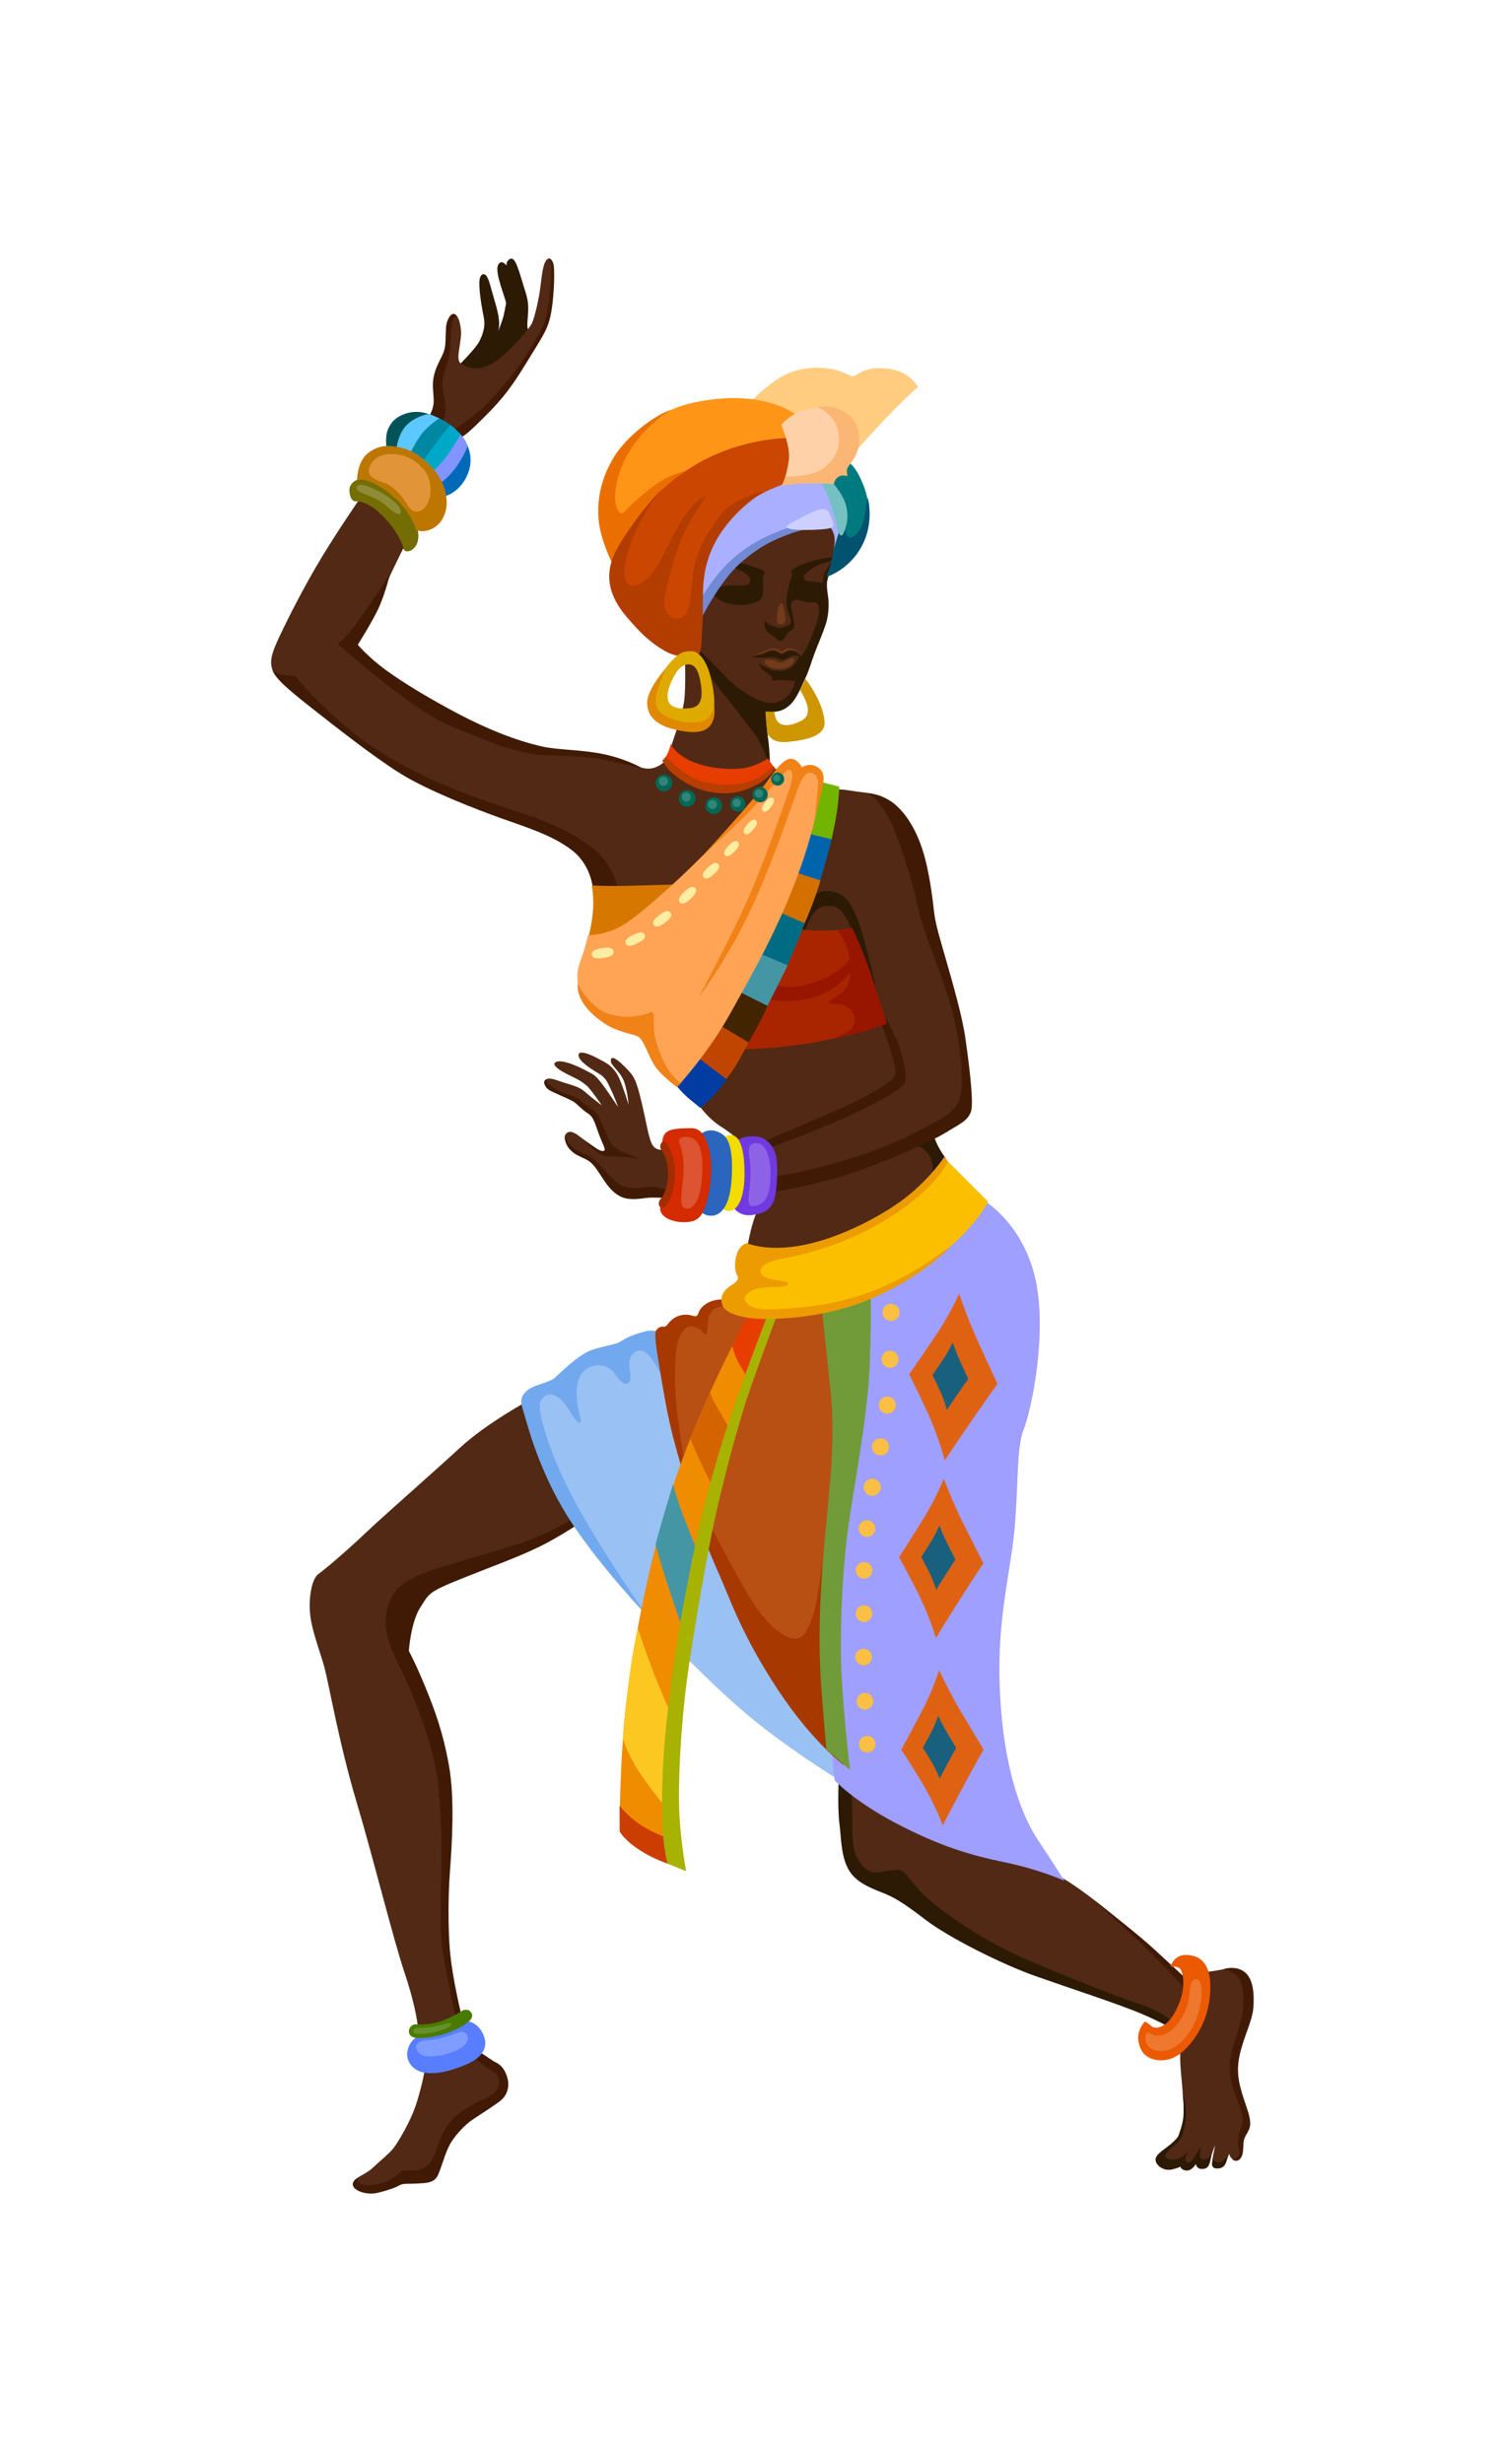<?xml version="1.0" encoding="utf-8"?>
<!-- Generator: Adobe Illustrator 16.0.0, SVG Export Plug-In . SVG Version: 6.00 Build 0)  -->
<!DOCTYPE svg PUBLIC "-//W3C//DTD SVG 1.1//EN" "http://www.w3.org/Graphics/SVG/1.1/DTD/svg11.dtd">
<svg version="1.1" xmlns="http://www.w3.org/2000/svg" xmlns:xlink="http://www.w3.org/1999/xlink" x="0px" y="0px" width="2200px"
	 height="3600px" viewBox="0 0 2200 3600" enable-background="new 0 0 2200 3600" xml:space="preserve">
<g id="body">
	<path fill="#512915" d="M1363,1653c0,0,1,13,10,26s9,13,9,13s-20,61-95,95s-129,46-160,46s-36-2-36-2s4-28,11-49s26-53,26-53
		s78-14,136-37S1363,1653,1363,1653z"/>
	<path fill="#2C1A05" d="M1341,1674c0,0,9,2,17,13s5,35,5,35s7-5,13-14s10-10,10-10s-9-12-15-24s-8-21-8-21L1341,1674z"/>
	<path fill="#2C1A05" d="M670,534.5c0,0,24.981-24.739,30.5-35.5c10-19.5,8-29.5,5.5-41.5s-6.5-38.5-5-48.5s7.5-10.5,11-4.5
		s6,18,10.5,33s8,29,7,39s-3.5,13-3.5,13s4.5-11,8-21s4.5-20,5.5-23.5s-1.5-8-7-26s-7.5-28.5-3-34s11,3,11,3s-1-7.5,6-10
		s12.5,19,18.5,38.5s8.5,24.5,6.5,47c-1.772,19.934,0.262,19.807,5,15.5c5.5-5,11-10,11-10s-31.5,40-59,60S678,545,670,534.5z"/>
	<path fill="#512915" d="M1221,815.5c0,0-4,13.5-8,20s-6.5,16.5-5,25.5s3.5,34.5-3.5,54.5s-21,51.5-24,62.5
		s-11.5,26.833-17.5,36.333s-15.333,20-30.5,21.667c-9.495,1.043-16.5-1.5-16.5-1.5s-1.5,27.5,2,43.5s6,32,6,32s-16,18.5-61,19
		s-82.667-36.667-82.667-36.667S997,1046,1000,1025s1-71.5,1-71.5s18.5-59.5,27.5-75s34-54.5,82-85.5s90.5-38.5,104.5-28
		S1225.5,801,1221,815.5z"/>
	<path fill="#2C1A05" d="M1117.667,906.333c0,0,2.999,5.333,10.666,7.667s7.668,3.333,12.334,3.333s5.435-0.749,9-2.333
		c3-1.333,4.433-2.171,5.666-3.667c1.396-1.691,1-5,0-8.334c-1.713-5.711-5.332-10.333-5.666-23.667s7-36.334,8.333-39.667s-5-2,0-7
		s17.999-9.666,31.333-13.333s18.667-4,22.667-4.667s6.666,0.333,6.333,2.333s-8.333,3.333-17.333,6.667s-23.666,12.333-25.333,17
		s-0.666,8.667,6,8.667s13.667,1,18,2.333s3-7,5-13S1215,822,1215,822s0,11-4,20.667s-1.666,19.667-0.333,30.333
		s0.666,26-3.667,39.333S1196.666,939,1191.333,953s-8.667,26.667-14,37.667s-12.667,30.667-23,39.667s-16.667,8.667-22,9.667
		s-12.666,0.333-12.666,0.333s0.334,18.667,3,38s2.666,34,2.666,34l-2.333,0.333c0,0-5.859-16.375-13-29.333
		c-9-16.333-10-14.333-26.333-36.333s-23.666-29-37.333-47.667S1018,955,1018,955l3.333-6c0,0,21.667,20.667,38,38.333
		s50.333,41.667,70.333,39.667s29.332-17.333,32.666-30.667s1-17.667,1-17.667s3.666-3,5-8s3-11.333,3-11.333s6.667-8.333,13.667-26
		s11.666-29,12.333-37.667s-0.332-17-8.666-15.667s-15.666-1.667-21-3.333s-13.333,2-11,11.667s5.334,24,4,28s-5.667,5-8.667,8.333
		s-6.667,11.333-10.667,12s-8.667-7-13-8.667S1116.334,921.333,1117.667,906.333z"/>
	<path fill="#2C1A05" d="M1079.333,822c0,0,13,2.333,24.333,7s13.332,4,13.666,7.333s-1.667,4-2,6s0.334,8.666,0.334,17.333
		s-2,16.667-7.667,19s-13,5.667-30.333,5s-25.667-7-30.667-11s-5-4-5-4l6.333-9.667c0,0,10.333-3.333,20-3.667
		s18.838,0.752,23.333-0.667c6.333-2,8.333-10.333-3-17.667c-8.644-5.593-16.333-7.667-16.333-7.667L1079.333,822z"/>
	<path fill="#2C1A05" d="M1099.333,959c0,0,12.333-1.667,18.667-4.667s12.666-4.667,17.333-2.333s6.667,4.667,8.667,3.667
		s8.667-7,16.667-4s10.666,7.667,10.666,7.667s-10-3-14.333-1s-11.666,7-15.333,5.667s-9.668-4.667-17.334-3.667
		S1102,961.667,1099.333,959z"/>
	<path fill="#2C1A05" d="M1108.667,968.334c0,0,4.666,12.667,18.666,18.667c12.502,5.358,21.666,3,28,0.333
		s12.209-10.387,13.667-13.667c2.667-6,2.333-14.333,2.333-14.333l-2.666-1c0,0-3.334,10.333-11.667,16.333
		c-6.827,4.916-12.667,6.667-24.667,5C1120.759,978.059,1108.667,968.334,1108.667,968.334z"/>
	<path fill="#2C1A05" d="M1129,994.667c0,0,6.334-1.667,17.667-1s17.666,2,17.666,2l1.334-16.667c0,0-6.333,6.667-17,7.667
		s-18-1-18-1l-7.334-2.667C1123.333,983,1129.333,989.667,1129,994.667z"/>
	<path fill="#512915" d="M971.668,1112.333c0,0-8,9.333-22,10.667s-34-12.001-67.333-17.334c-30.023-4.803-38-4.667-73.333-8.667
		s-66.667-15.999-124.667-42.666S573.668,991.667,551.668,975s-33.333-32.667-33.333-32.667s26-38.667,38-69.333
		s36-77.333,36-77.333s-1.999-22-22.666-40.667s-44-26-44-26s-40,58-65.333,102s-45.333,84.667-55.333,106.667
		s-10,31.333-6.667,41.333s38.667,37.333,62,58s100.667,78.667,158.667,109.333s147.333,57.333,183.333,73.333
		s52.667,33.333,58.667,50.666s6,31.333,6,31.333s17.333,4,59.333,2s68-3.333,68-3.333s43.333-44.667,82-88s60.667-88,60.667-88
		l-8.666-2.667c0,0-18.001,25.333-73.334,22.667S971.668,1112.333,971.668,1112.333z"/>
	<path fill="#512915" d="M627.5,608c0,0,7.5-11.5,8-20s-3-27.5,1.5-42s14-28,15-42s0-32,6.5-40s11.5-2.5,14,9.5S674,492,672,505
		s-3.5,22,1.5,26s20.18,12.551,41,2.5c14.5-7,22-14.5,36.5-29s23-26,26-31s9-28,12-47.5s4-45,12.5-48s8,22.5,5.5,49.5
		s-3,42.5-21.5,71S761,545,733,578s-59,61-59,61l-23-19L627.5,608z"/>
	<path fill="#512915" d="M972.333,1750.333c0,0-16.667-2.667-28.667-1.333S921,1753.667,907,1746.333s-20-16.667-28-28
		s-12.667-20-21.333-24s-22.549-10.734-28-20c-6.667-11.333-4-18,0.667-20c7.455-3.195,17.333,6.667,28,14.667s21.333,16,24.667,14
		s1.333-8-4-21.333s-10.667-30-10.667-30s-13.333-8.666-22-17.333s-12.667-7.333-27.333-14s-26.082-15.398-21.333-21.333
		c5.333-6.667,14.667-0.667,30.667,4s21.333,7.333,28,13.333S879.667,1615,879.667,1615S863,1590.333,857,1585.667
		s-8-6.667-23.333-14s-27.333-15.333-22-19.333c5.963-4.473,22.667,0.666,40,9.333s18,9.333,25.333,18s26.667,38,26.667,38
		s-6.12-16.906-12-28.667c-3.333-6.667-5.333-14-16.667-20.667c-13.898-8.175-29.333-18.667-29.333-26.667
		c0-6.146,9.859-4.804,26.667,4c14,7.333,20.178,9.874,28.667,22c4.667,6.667,11.333,25.334,18,46.667c0,0-1.333-14-4-24.667
		s-4.667-16-12.667-25.333s-10-11.333-9.333-16s6-4,20,10s16.667,18,24.667,51.333s10.667,55.333,16.667,64s16.667,6,16.667,6
		s11.334,7.334,8.667,32.667S972.333,1750.333,972.333,1750.333z"/>
	<path fill="#512915" d="M1126.333,1742.334c0,0,67.334-11.333,134.667-36.667s116.666-49.333,133.333-61.333
		s22.667-19.333,22.667-34.667s-1.334-77.333-16.667-134s-29.334-106-34-123.333s-11.895-87.379-27.333-122.667
		c-14-31.999-21.917-40.583-32.667-51.332c-9.333-9.333-23.333-17.333-35.333-19.333s-12.001-1.334-28.667-4.001
		s-25.333-1.333-25.333-1.333s-3.333,44-15.333,93.333s-38.667,110-38.667,110s-51.334,128-77.333,170
		c-26,42-62.667,89.333-62.667,89.333s11.333,17.333,31.333,30s39.333,31.333,39.333,31.333S1138.999,1719,1126.333,1742.334z"/>
	<path fill="#2C1A05" d="M1185.667,1339.669c4.071-6.959,10.667-17.333,28-16s23.332,16.667,32.666,36.667
		s35.334,89.333,35.334,89.333s-16.001-73.333-25.334-98.667s-18-44-37.333-48s-26.666,2-37.333,16.667S1163,1363.002,1163,1363.002
		l12,2.667C1175,1365.669,1178.735,1351.517,1185.667,1339.669z"/>
	<path fill="#401A05" d="M1268.333,1159.002c0,0,22,9.333,40.667,58s28.001,86.666,34.667,115.999s29.999,82,44.666,131.333
		s20,104.667,16.667,132s-25.333,37.333-73.333,61.333s-96.667,38.666-142.667,50s-61.333,11.333-61.333,11.333l-1.334,23.333
		c0,0,66.666-10.667,118-28s117.334-46.667,136.667-58.667s34.667-18,38.667-32.667s-4-75.333-8.667-107.333
		s-19.333-82.667-27.333-110.667s-16-53.333-18-70.667s-6.668-60.667-17.334-93.333s-25.182-52.162-38-63.999
		C1301.94,1169.252,1285.667,1159.669,1268.333,1159.002z"/>
	<path fill="#401A05" d="M1124.334,1677c0,0,43.334-14.667,94-36.667s101.332-48,104.666-59.333s-3.333-38.666-11.333-59.333
		s-20-38.667-20-38.667l-4.667,8c0,0,14,38.667,18.667,56.667s6.667,24-7.333,34s-40,25.333-92.667,48s-89.333,38-89.333,38
		S1121.001,1671.667,1124.334,1677z"/>
	<path fill="#401A05" d="M570,839c0,0-15,23-39,58s-37,44-37,44s107,96,165,120s97,40,134,42s70,2,95,8s50,11,50,11s-22-13-55-20
		s-66.01-5.954-89-11c-41-9-84-27-124-48s-80-45-106-64s-41-37-41-37s23-36,32-57S570,839,570,839z"/>
	<path fill="#401A05" d="M398.335,979c0,0,3.665,5,15.665,7s17,1,17,1s52,66,127,113s154,71,216,92s98,47,113,69s16,40,16,40
		l-35.998,0.666c0,0-1.002-35.666-30.002-58.666s-70-35-106-48s-106-40-146-65s-93-67-130-96S401.671,990,398.335,979z"/>
	<path fill="#401A05" d="M668.5,463c0,0-5.5-3-8,11s-1,39.5-5.5,53s-10.5,28-7.5,43.5s4.5,28.5,3,35s-4,11.5-4,11.5l-19-9
		c0,0,6.5-10.5,6.5-22s-3-23.5,0.5-38s11.5-26,14.5-35s2-20.5,3-34.5S662.5,451.5,668.5,463z"/>
	<path fill="#401A05" d="M661.5,629.5c0,0,32-21,48.5-38s36-39,49.5-58s28.5-46.5,32-52.5s7.5-17.5,11-43s3.5-43,3-50s-4-10-4-10
		s4-1.5,7,6s1.5,45.5-2,68s-8.5,32-24,57s-28,46.5-43,65.5s-30,33.5-45,48S674,639,674,639L661.5,629.5z"/>
	<path fill="#401A05" d="M978.326,1740.225c0,0-14.63-6.753-27.01-6.19s-30.949,5.064-43.329-2.251s-25.322-23.071-33.2-32.075
		s-15.194-11.254-26.448-16.318s-16.881-11.817-19.132-16.319s-3.376-9.003-3.376-9.003s-1.688,11.254,6.752,20.82
		s16.405,10.632,25.084,15.445s14.292,12.8,21.333,24s19.265,30.855,39.116,33.146c14.63,1.688,23.072-1.688,35.451-1.688
		s18.767,0.543,18.767,0.543S977.201,1745.289,978.326,1740.225z"/>
	<path fill="#401A05" d="M850.59,1663.695c0,0,19.133,18.569,27.573,23.071s15.193,2.251,32.637,3.376s27.573,4.501,27.573,4.501
		s-14.631-6.753-24.76-10.129s-21.383-12.38-25.322-23.071s-12.943-30.386-14.631-33.2s-12.942-10.129-19.695-15.756
		s-10.692-9.566-23.634-13.505s-20.82-9.566-25.885-12.942s-6.752-8.441-3.376-9.566s3.376-1.125,3.376-1.125
		s-11.816,0.563-8.44,9.003s10.128,10.129,20.257,14.631s16.881,7.878,21.383,10.129s12.38,11.817,21.383,17.444
		c6.832,4.27,9.003,9.003,15.193,27.01s11.817,25.322,9.003,27.573s-9.566-1.688-15.756-6.19S850.59,1663.695,850.59,1663.695z"/>
	<path fill="#512915" d="M693.667,2993c0,0,9.334,7.333,22.667,15.333s28,32,20,48s-38.667,30.666-54,44s-27.333,33.333-34,50
		s-8.667,34-26,36s-30-1.334-38,4s-28.667,12-42,12s-25.333-4-26-12s17.333-12.667,27.333-22s24-20.666,30.667-28.666
		s26.666-40.668,35.333-69.334S621,3023.667,621,3023.667s28.667,2,49.333-10.667S693.667,2993,693.667,2993z"/>
	<path fill="#401A05" d="M701.667,3013c4.324,3.403,8.667,8.001,18,12.667s18,24-2.667,36S664.333,3083,648.333,3115
		c-12.401,24.802-12.667,44.667-29.333,52.667s-25.333-0.668-34.667,6.666s-14.667,12.667-32,16.667s-24,0.667-26.667-1.333
		c-5.06-3.795-2-8-2-8s-10.666,5.332-7.333,12.666S537,3207.667,553,3203.667s24.667-7.334,30.667-10.667s13.333-2.001,26-2.667
		s24.667-0.666,30-11.333s10-29.999,16.667-43.333s22-30.668,35.333-39.334s28.667-18.667,38.667-26s16.667-21.332,10-38.666
		s-16-17.334-24-23.334s-15.333-10-15.333-10l-6,7.334C695,3005.667,697.889,3010.026,701.667,3013z"/>
	<path fill="#512915" d="M1759.947,2881.642c0,0,17.238-1.988,29.837-4.641s29.838,0.663,37.131,16.576s7.293,45.749-6.631,78.238
		s-13.923,52.381-6.63,80.229s17.238,46.413,10.608,60.337s-7.956,12.597-7.956,21.217s0,15.913-5.305,19.892
		s-8.619,1.989-11.271-0.663s-2.652-5.968-2.652-5.968s-2.652,1.99-3.979,8.62s-4.641,10.608-9.945,11.935
		s-11.935-0.001-11.271-6.631s1.325-11.271,2.651-17.238s1.326-8.62,1.326-8.62s-5.967,15.914-7.293,22.544
		s-3.93,10.202-9.234,10.865s-8.333-1-9.331-2.909c-2.172-4.154-1.989-3.979-1.989-3.979s-3.761,8.146-12.346,9.222
		c-8.003,1.003-10.197-5.243-10.197-5.243s-3.979,3.315-15.913,3.979s-23.87-9.946-18.565-17.902s10.609-9.946,17.902-15.913
		s14.587-11.936,15.913-19.229s7.294-11.271,5.305-41.771s-3.979-45.75-4.642-58.348s0-24.532,0-24.532s22.544-11.935,29.837-43.761
		S1759.947,2881.642,1759.947,2881.642z"/>
	<path fill="#401A05" d="M1787.5,2877.5c0,0,22.5,3,27,20s5.5,35.5-3.5,65.5s-19,52.5-10,82.5s20,47,13.5,62.5s-5,23.5-3.5,30.5
		s0.5,11-3.5,14s-7,2-7,2s6.002,5.489,11.5,0.5s5-13.5,5.5-19s-0.5-9,4.5-17.5s6.5-12,5-22.5s-8.691-26.412-13.346-43.956
		s-5.938-33.859,0.346-57.044s16.5-44,18-60s1-37-8-49S1798.5,2873.5,1787.5,2877.5z"/>
	<path fill="#512915" d="M852.603,2221.569c0,0-62.997,37.499-128.994,64.497s-94.495,26.999-110.994,56.997
		s-22.499,62.997-15,76.496s49.498,106.494,55.498,173.991s-1.5,157.493,1.5,221.989s19.499,127.493,19.499,127.493
		s-4.5,10.499-26.999,16.499s-35.998,4.5-35.998,4.5s-1.5-26.999-19.499-80.996s-44.998-164.991-70.497-250.487
		s-40.498-172.491-46.498-194.99s-17.999-52.497-20.999-76.496s1.5-53.998,12-61.497s40.498-32.999,68.997-59.997
		s98.995-88.494,137.993-124.493s100.495-68.997,100.495-68.997s10.5,65.998,32.999,107.995S852.603,2221.569,852.603,2221.569z"/>
	<path fill="#401A05" d="M777.607,2248.568c-24.449,9.771-50.998,16.499-100.495,31.498s-91.495,25.498-104.995,53.997
		s-10.5,55.497,9,94.495s53.998,118.494,59.997,184.491s4.5,118.494,3,173.991s7.499,88.495,11.999,112.494s10.5,49.498,10.5,49.498
		l7.5-6c0,0-7.5-29.998-13.5-67.496s-6-98.995-3-139.493s7.5-107.994-1.5-157.492s-20.999-80.995-34.498-113.994
		s-23.999-52.498-23.999-52.498s3-41.997,16.5-62.996s10.499-22.499,62.997-43.498s91.495-34.497,124.494-52.497
		s50.998-31.499,50.998-31.499l-6-7.499C846.604,2214.07,816.23,2233.132,777.607,2248.568z"/>
	<path fill="#512915" d="M1226.081,2595.051c0,0,1.5,50.998,4.5,82.496s3,46.498,19.499,62.997s32.999,14.999,62.997,32.998
		s77.995,64.498,184.49,104.995s155.197,54.877,178.1,64.464c28.667,12,40,22.666,40,22.666s18.889-28.632,20.389-48.132
		s-1.722-25.868-1.722-25.868s-140.771-131.624-196.269-155.623s-152.991-49.498-199.489-68.997
		S1226.081,2595.051,1226.081,2595.051z"/>
	<path fill="#2C1A05" d="M1245,2609c0,0,1,38,1,68s9,47,22,55s25,1,40,0s15,7,37,31s87,70,151,98s142,58,175,69s51,31,51,31
		l-6.333,4.667c0,0-14.667-9.667-47.667-23.667s-107-38-155-55s-126-56-160-82s-46-33-64-40s-34.8-14.4-45-28c-15-20-14-50-17-73
		s-0.919-68.949-0.919-68.949L1245,2609z"/>
	<path fill="#401A05" d="M1599.984,2777.09c0,0,43.374,39.107,68.971,63.282s39.818,40.529,50.483,51.194
		s17.775,21.331,17.775,21.331s1.422-10.665,0-15.643s-2.88-5.588-2.88-5.588s-19.163-17.876-46.182-42.763
		S1623.448,2795.577,1599.984,2777.09z"/>
	<path fill="#723B1A" d="M1117.333,966.5c0.365,2.569,1.833,4.834,7,7.667s16.162,4.652,26.667,0.833
		c9.167-3.333,10.334-10.833,9.667-12.333s-3.001-2.167-9.834,1.667s-10,4.833-16.333,1.833S1116.744,962.361,1117.333,966.5z"/>
	<path fill="#723B1A" d="M1146.167,891.167c0.847,4.224,3,13.667,1.5,17.167s-4,4-7,4s-5.334-2-5.167-6.333s0.742-23.489,6.5-24.167
		C1144.833,881.5,1145.435,887.513,1146.167,891.167z"/>
	<path fill="#723B1A" d="M1102.167,957.5c0,0,10-1.5,16.333-4.667s11.333-4.167,15.833-2.667s7.001,4.5,8.334,4.5s4-2.667,8.5-4.167
		s10.334-1.167,15,1.833s5.333,4,5.333,4s-4.167-6.5-12.167-8.5S1147.167,949,1145,950.667s-2.833,1.5-5-0.167s-8.5-5-15-2.333
		s-11.666,5-15.333,6.333S1102.167,957.5,1102.167,957.5z"/>
	<path fill="#2C1A05" d="M1773,3153.25c0,0,0.5,5.5,7.25,6.25s10.75-4.5,12.5-7.25s4.328-5.392,4.328-5.392
		s-2.078,3.392-3.828,9.392s-4,11.25-12,12s-9.734-2.686-9.367-7.468S1773,3153.25,1773,3153.25z"/>
	<path fill="#2C1A05" d="M1771,3147.5c0,0-3.5,6.5-9.75,7.5s-7.75-4.5-7.25-8s1.5-11.25,1.5-11.25s-5,8.25-10,16.75
		s-7.5,7-10.5,6.25s-2.25-6.5-0.5-10.5s3.75-7.25,3.75-7.25s-7,10.25-15.75,13s-15,0.25-18.25-1.5s1.25-8.25,6.75-13s13-11,15.5-16
		s3.25-8.5,5-15.75s3-19.75,1.75-29s-4.5-23-4.5-23s3.25,28.25,0.25,43s-4.25,14-5.75,20s-11.75,14.25-22.25,22
		s-14.75,13.25-9.75,20.75s14.5,10,22,8.25s12.22-4.326,12.22-4.326s0.836,4.669,7.78,5.826c9,1.5,14.763-9.805,14.763-9.805
		s0.737,7.305,8.487,7.555s10-3.75,11.5-7.75S1771,3147.5,1771,3147.5z"/>
</g>
<g id="costume">
	<path fill="#713AE0" d="M1072.951,1764.994c0,0,7.884,13.016,27.117,10.21c19.233-2.806,24.34-8.356,29.944-17.933
		c5.605-9.576,7.848-51.707,4.515-67.581c-3.333-15.875-15.266-28.795-31.255-29.387c-25.395-0.94-27.586,10.494-27.586,10.494
		s7.165,27.725,4.254,53.869C1077.029,1750.812,1072.951,1764.994,1072.951,1764.994z"/>
	<path fill="#8E62E6" d="M1095,1678.333c0.497-3.712,2.013-8.852,12.667-8c8.333,0.667,18.001,13.333,18.667,41.333
		s-5.033,47.492-21.334,50c-8.667,1.333-12.667,1.334-10-19.333s2.667-38,1.333-45.333S1094.379,1682.971,1095,1678.333z"/>
	<path fill="#F3DC00" d="M1056.333,1664.333c0,0,5.333-8,15.333-5.333s16.667,20.667,16.667,55.333s-8.667,50-18,54
		s-14.667-4-14.667-4s8.666-26.667,7.333-56.667S1056.333,1664.333,1056.333,1664.333z"/>
	<path fill="#2B65BE" d="M1055.667,1657c9.866,6.464,16,23.333,14,62.667s-13.333,50.667-21.333,54.667s-19.333,1.333-22.667-3.333
		s3.333-12,7.333-40.667s-9.333-72.667-9.333-72.667S1036.333,1644.333,1055.667,1657z"/>
	<path fill="#AAAFFF" d="M1187,694c0,0-74,4-124,62s-43,108-44,120s2,19,2,19s30-56,67-84s69-35,90-42s31-3,31-3s7,4,10,15
		s-1,25-1,25s13-16,11-40s-27-71-27-71S1197,690,1187,694z"/>
	<path fill="#006AB9" d="M566,653c0,0-2.572-24.503,12-37.5c18.5-16.5,37-13,47.5-10.5s30.5,10.5,46.5,28.5s21.5,41.5,9,65
		s-32.5,27-32.5,27s-11.5-35-30-49S578,654.5,566,653z"/>
	<path fill="#005458" d="M580.75,656.75c0,0,1.25-16.5,12.25-31s34.5-20.25,34.5-20.25s-14.75-7.25-33.5-1.5
		s-24.75,17.25-27.75,25.75s-1.5,23.25-1.5,23.25S577,655,580.75,656.75z"/>
	<path fill="#5CC8FF" d="M598.75,664.75c0,0,8-16.5,17.75-29s26.75-24,26.75-24s-6.5-2.75-11.25-5s-6.5-1.75-6.5-1.75
		s-17.75,3-30.75,15.75s-15.5,35.75-15.5,35.75S592.5,660.5,598.75,664.75z"/>
	<path fill="#0088A2" d="M658,621c0,0-13.5,18-22,30.25s-17.5,25.25-17.5,25.25s-6-4.5-11-7.25s-8.75-4.5-8.75-4.5
		s7.25-17,17.25-30.25s26.25-23.25,26.25-23.25S652,615.75,658,621z"/>
	<path fill="#00A8C8" d="M633,692.5c0,0,11.25-10,22.75-25.75s17.75-32.25,17.75-32.25s-4.5-4.5-8.75-8.5s-6.75-5-6.75-5
		s-15.5,19.25-25.5,32.75s-15,22.25-15,22.25s4.25,3.5,8.25,8.25S633,692.5,633,692.5z"/>
	<path fill="#8194FF" d="M641,707.5c0,0,14-7.75,27-26.75S683.5,651,683.5,651s-2.5-6.5-5.5-10.5s-4.5-6-4.5-6s-9.25,15.75-18,28.5
		s-24.25,27.75-24.25,27.75S639.25,701.75,641,707.5z"/>
	<path fill="#D42B00" d="M968.333,1668.333c0,0-0.667-9.334,6.667-14.667s26.667-5.333,36-5.333s20,6,26,32.667
		s1.024,65.231-8,86.667c-5.333,12.667-12.667,18.667-32,18c-17.526-0.604-37.333-10-30.667-26s18-24.666,14-53.333
		S968.333,1668.333,968.333,1668.333z"/>
	<path fill="#99C1F3" d="M766,2046c0,0,8-13,23-19s29-11,40-23s32-27,54-32s39-15,53-21s25-6,25-6s18,96,38,171s79,215,111,274
		s76,120,101,147s42,41,42,41l-10,33c0,0-91-54-158-112s-160.797-154.143-227-248C779,2139,766,2046,766,2046z"/>
	<path fill="#72A9EE" d="M946,2361c0,0-65-68-109-134s-63-134-69-155s-10-27,0-38s34-13,43-21s29.231-28.122,46-37c17-9,42-10,52-17
		s27-12,35-14s17,0,17,0s7,32,11,52s8,39,8,39s-25-58-40-62s-23,11-19,30s-7,26-21,5s-39-16-49-3s-10,37-4,59s-2,17-16-6
		s-31-29-41-11c-6.181,11.126,14,81,56,156S946,2361,946,2361z"/>
	<path fill="#9F9FFF" d="M1437.574,1753.593c0,0,55.497,31.5,74.996,110.995s-4.501,194.99-16.5,224.988s-6,101.995-16.499,173.991
		s-23.999,130.493-16.499,230.988s32.998,161.991,53.997,193.49s38.998,59.997,38.998,59.997s-35.997-16.498-86.995-26.998
		s-95.995-23.998-158.992-56.997s-89.995-62.997-89.995-62.997s-13.5-125.994-12-199.49s22.5-244.488,28.499-295.485
		s8.999-116.994,7.499-152.992s-7.499-52.497-7.499-52.497s101.994-43.498,140.992-83.996S1437.574,1753.593,1437.574,1753.593z"/>
	<path fill="#B85014" d="M1065.667,1902.334c0,0-15.333-3.333-29.333,4s-12,20.666-17.333,21.333s-13.333-7.334-28-0.667
		s-13.333,15.334-19.333,14.667S961,1945,961,1945s-1.333,10,8,68s22.667,130,55.333,216s88.667,198.001,125.333,251.335
		s82,94.003,82,94.003s-15.334-137.334-14.667-211.334s12.668-141.336,21.334-196.669s15.334-156,16-198s-4.667-68-4.667-68
		s-58.667,20.666-114,18C1080.333,1915.669,1065.667,1902.334,1065.667,1902.334z"/>
	<path fill="#A73800" d="M1039.667,2231.003c0,0,41.999,82,63.333,114s57.334,64.666,73.334,41.333s20-61.333,26-104
		s18-84.002,25.333-114.002s18.667-64,18.667-64s-4,56.001-10,88.667s-16,106-16.667,153.333s5.333,124.004,9.333,167.337
		s4.667,65.333,4.667,65.333s-44.667-31.999-96-109.333c-51.333-77.334-70.667-133.334-82.667-160.667s-22.667-53.333-22.667-53.333
		L1039.667,2231.003z"/>
	<path fill="#A73800" d="M1033.667,1947.002c1.622-7.88-2-21.333,7.333-31.333s20-6.668,29.333-5.334s20.667,2,20.667,2
		s-12-3.332-19.333-8.666s-20-6.667-31.333-2.667S1023,1912.335,1021,1918.335s-4,5.334-11.333,3.334s-18-0.667-26,5.333
		s-8.667,11.999-13.333,11.333s-7.333,1.333-10,4s-2.667,6-2,16.667s13.333,87.333,20,117.333s18,68,18,68l4.667-7.333
		c0,0-8-43.999-11.333-75.333s-5.936-86.933,4-108.667c10.667-23.333,23.333-13.333,28-11.333S1031.983,1955.184,1033.667,1947.002z
		"/>
	<g>
		<path fill="#EF8C00" d="M1097,1917c0,0-63,109-108,239s-72,294-78,378s-5,142-5,142s17,21,41,33s51,20,51,20s-16-53-8-175
			s44-312,67-402s51-163,61-190s16-41,16-41L1097,1917z"/>
		<path fill="#FCC720" d="M932.333,2379.001c0,0,8,24.667,21.333,60s28.667,68,28.667,68s-3.333,31.333-4,65.333
			S977,2645.001,977,2645.001s-25.333-29.333-42.667-56s-24-49.334-24-49.334s6-64.667,11.333-102
			S932.333,2379.001,932.333,2379.001z"/>
		<path fill="#CC3D00" d="M905.667,2638.334c0,0,14,18.667,37.333,32s40,17.333,40,17.333l6.667,39.334
			c0,0-24.504-5.161-52.667-22.667c-24.667-15.333-31-28.334-31-28.334L905.667,2638.334z"/>
		<path fill="#4496A5" d="M958.333,2256.332c0,0,8.667,32.667,20.667,68s19.333,57.333,19.333,57.333s8-39.333,13.333-69.333
			s8-44,8-44s-9.333-24.666-18-46s-18-53.334-18-53.334S967.667,2220.999,958.333,2256.332z"/>
		<path fill="#D46400" d="M1009,2101.664c0,0,6.667,16.667,17.333,39.334c10.809,22.97,16,32,16,32s6.667-29.334,12.667-50.667
			s10-37.333,10-37.333s-6.667-12.001-14.667-25.334s-12.667-25.333-12.667-25.333S1019.667,2075.664,1009,2101.664z"/>
		<path fill="#E73D00" d="M1092.333,2011.663c0,0-10.667-16-15.333-26s-6.667-19.333-6.667-19.333s9.333-17.333,14-28
			S1097,1917,1097,1917l37,4C1134,1921,1099,1984.996,1092.333,2011.663z"/>
		<path fill="#A8B203" d="M1011,2283c-10.726,54.146-23,114-35,218s-8,175-5,196s5,26,5,26l27,11c0,0-8-42-10-86
			s2.111-124.221,11-192c8-61,26.696-167.061,36-213c16-79,40-164,53-203s43-119,43-119l-13-2c0,0-48,122-73,207
			S1018.859,2243.328,1011,2283z"/>
	</g>
	<path fill="#A92500" d="M1082.5,1533c0,0,49,0.5,110.5-10.5s101-27.5,101-27.5s-18.333-57.333-29-88.667s-22-50-22-50
		s-9.333,2.667-36.667,3.333c-22.748,0.555-79.333-5.333-79.333-5.333s-12,64.667-25.333,109.333
		C1088.333,1508.333,1082.5,1533,1082.5,1533z"/>
	<g>
		<path fill="#981600" d="M1224.333,1359c0,0,20.667,24.667,18.667,60.667c-1.544,27.798-15.334,33.333-24.667,38.667
			s-8.667,9.333,4,8.667s22.666,6.667,26,16s0.001,18.667-8.666,24S1219,1517,1219,1517s28-5.333,46-10.667
			s31.333-10.667,31.333-10.667s-11.999-40-24.666-76.667s-26-63.333-26-63.333S1231.667,1358.333,1224.333,1359z"/>
		<path fill="#981600" d="M1110,1430c0,0,28.756,18.63,65,9.667c62-15.333,70-44.667,70-44.667l5.333,16
			c0,0-23.666,39.667-70.666,48.667S1104,1454,1104,1454L1110,1430z"/>
	</g>
	<path fill="#73B403" d="M1202,1142.999l25,6.333c0,0-0.667,16.333-3.667,36.667s-8.333,42.667-8.333,42.667l-32.333-9
		c0,0,9.333-35.667,13.333-53S1202,1142.999,1202,1142.999z"/>
	<path fill="#0064AD" d="M1183.333,1218.332l32.334,8c0,0-4.334,17.333-8.667,32.667s-8.667,30-8.667,30l-34-11.667
		c0,0,8-22,13-36.667S1183.333,1218.332,1183.333,1218.332z"/>
	<path fill="#D47000" d="M1165,1275.332l34.333,11c0,0-4,14.667-11,33s-13,31.667-13,31.667l-36-15.667c0,0,9.667-18.667,16.667-36
		S1165,1275.332,1165,1275.332z"/>
	<path fill="#006C84" d="M1140.667,1333.333l35.666,15.667c0,0-5.667,15.667-12,30.333S1150,1412.999,1150,1412.999l-40.667-17
		c0,0,11.333-19.667,20-38S1140.667,1333.333,1140.667,1333.333z"/>
	<path fill="#4496A5" d="M1111,1393.333l40.333,17c0,0-4.333,9.333-13.333,27.333s-18,35.333-18,35.333l-41.333-20.667
		c0,0,10-17.667,20-36.667S1111,1393.333,1111,1393.333z"/>
	<path fill="#422400" d="M1080,1448.667l42,21c0,0-6.999,16-14.666,30c-7.667,14-14.334,25.667-14.334,25.667l-40.667-23.667
		C1052.333,1501.667,1074.667,1459,1080,1448.667z"/>
	<path fill="#FFCC80" d="M1242.5,669.5c0,0,19.5-24,53.5-59.5s46-44.5,46-44.5s-11-22-41.5-26.5s-42,5-50,9.5s-12.5-6-39-10
		s-54.5,1.5-76,16s-36.5,31-36.5,31s34.5,12,63.5,27S1242.5,669.5,1242.5,669.5z"/>
	<path fill="#FF9517" d="M1162,605c0,0-47-38-147-17S880,704,878,738s18,88,25,98s14-28,32-60s44-70,116-102s128-24,128-24
		S1182,630,1162,605z"/>
	<path fill="#EB6F00" d="M981,598.333c0,0-48.667,28.667-70.667,80s-6,79.333,2,70s34-32.667,51.333-44s37.333-16,37.333-16
		s-43.333,32-74,80S895,823,895,823s-17.45-34.168-20-64c-3.333-39,9.333-70,23.333-92.667S947,611.667,981,598.333z"/>
	<path fill="#00797F" d="M1209,840c0,0,33-8,50-43s11.45-68.557,2-91c-8-19-15-28-24-33s-16,8-23,12s-7,13-1,23s18,47,15,64
		s-10,34-10,34S1216,830,1209,840z"/>
	<path fill="#728AD5" d="M1024,906c0,0,27-56,59-84s54-35,69-41s29-8,29-8l-11-7c0,0-43,10-78,34s-52,51-62,66s-15,23-15,23
		L1024,906z"/>
	<path fill="#CB4600" d="M1153,640c0,0-70-1-138,40s-92,90-108,118s-21,50-1,83s48,54,68,67s39,8,44,6s2-15,5-37s0-55,2-76
		s22-64,46-88s50-37,73-45s58-13,58-13S1209,653,1153,640z"/>
	<path fill="#00526E" d="M1234.333,770.333c0,0,2.667,18,10.667,14.667s16.666-14.667,19.333-33.333s4-24.667,4-24.667
		s8.953,30.385-4.666,62.667c-18,42.667-56,53.333-56,53.333s5.667-12.333,8-24.667s3.333-16.667,3.333-16.667l9-29.667
		L1234.333,770.333z"/>
	<path fill="#75C0C2" d="M1209,696c0,0,21,21,27,40s1,33-2,41s-7,9-11-9s-11-41-19-56S1199,687,1209,696z"/>
	<path fill="#CDD0FF" d="M1152,767c0,0,23-14,41-21s19,3,22,11s9,14-9,16S1139,776,1152,767z"/>
	<path fill="#B33C00" d="M967.667,713.667c0,0-32,38.667-47.333,85.333s-5.334,56.667,5.333,56.667s25.333-10.667,38-34
		s28.667-57.333,40.667-72.667s22.667-24,26-23.333s-12,16.667-27.333,46.667s-26.667,74.667-31.333,100s13.333,36.666,26,29.333
		s12-36,16-67.333s28.667-72,47.333-90s58.667-28,58.667-28s-46,26-72,72s-18.667,82-20.667,121.333s-2,44-6.667,46.667
		s-26.667,7.333-48.667-5.333s-36-26.667-55.333-49.333s-36.667-54-17.333-94S967.667,713.667,967.667,713.667z"/>
	<path fill="#FFD1A9" d="M1225,600c-8.627-5.113-20-6-40-3c-28.318,4.248-43,24-43,24s14,31,11,52s-9,35-9,35s25-5,45-3s30,2,30,2
		s-3-7,4-13s13-2,13-2s-4-10,2-13s6-3,6-3s14-23,8-44C1245.61,609.636,1235.395,606.161,1225,600z"/>
	<path fill="#FBB676" d="M1194.333,595c0,0,24,8,30,32s-2,42.667-20,56.667s-56,12.667-56,12.667s-0.666,2.667-3.333,8
		s-2.667,5.333-2.667,5.333s18.001-3.333,41.334-3.333S1219,707,1219,707s0.667-6,6-10s14-1.333,14-1.333s-2.666-8.666,0.667-13.333
		S1244,676,1244,676s11.077-10.997,11.667-31.667c0.666-23.333-9.334-36.667-25.334-44.667
		C1211.667,590.333,1194.333,595,1194.333,595z"/>
	<path fill="#DFAA00" d="M1037.5,984.5c5.5,19,9.5,44,4,63s-32,16.5-59.5,10s-32.5-25.5-29.5-35s9.661-35.861,28.5-56
		c14.5-15.5,21-15,30-15C1022,951.5,1032,965.5,1037.5,984.5z M976.5,1023c2.5,10,15,14,33.5,11.5s16.5-23,14-37.5s-7-28.5-20.5-26
		c-12.33,2.283-19.441,18.559-24,29.5C977,1006.5,974.873,1016.492,976.5,1023z"/>
	<path fill="#DF8800" d="M974,975.5c0,0-9.5,19.5-14,38s0.5,28.5,21.5,36.5s44.5,7.5,52.5,0s10-18,10-18s3,16-5,27
		s-22.5,13.5-50,7.5s-42-18-43-38.5S974,975.5,974,975.5z"/>
	<path fill="#CE9600" d="M1205.341,1055.12c-0.979-19.756-12.894-42.095-24.274-58.273c-1.246-1.771-2.525-3.464-3.827-5.078
		c-2.339,5.39-5.08,11.108-7.981,15.943c1.072,1.728,2.108,3.524,3.108,5.346c7.081,12.898,15.64,31.633-1.041,40.015
		c-16.681,8.381-29.802,8.665-35.419,0.021c-2.236-3.441-3.564-8.574-4.167-13.525c-5.301,0.699-12.739-0.069-12.739-0.069
		s0.5,15,3,33.5c5.613,7.203,12.324,12.722,30.329,10.93C1180.448,1081.131,1206.32,1074.876,1205.341,1055.12z"/>
	<path fill="#E73D00" d="M980.5,1087c0,0,6,15,32,26s64.5,13,83,7.5s27-12.5,27-12.5l9,13.5c0,0-11.5,25.5-56.5,33
		s-79.5-16.5-91-28.5s-13.5-15.5-13.5-15.5S978.5,1098.5,980.5,1087z"/>
	<path fill="#B83D00" d="M973.5,1105.5c0,0,24.5,29.5,56,37s61,5,81.5-8s19-16,19-16l3.5,4.5c0,0-10.5,15-27,23.5
		s-40.956,18.339-77.5,8.5c-26-7-47.5-25.5-52-31s-9-12.5-9-12.5L973.5,1105.5z"/>
	<g>
		<circle fill="#006756" cx="1043.25" cy="1177.25" r="12.25"/>
		<circle fill="#318476" cx="1041.5" cy="1175.5" r="6.75"/>
	</g>
	<g>
		<circle fill="#006756" cx="1004.583" cy="1166.583" r="12.25"/>
		<circle fill="#318476" cx="1003.237" cy="1164.507" r="6.75"/>
	</g>
	<g>
		<circle fill="#006756" cx="970.583" cy="1143.916" r="12.25"/>
		<circle fill="#318476" cx="969.745" cy="1141.588" r="6.75"/>
	</g>
	<path fill="#D67800" d="M865,1293.667c0,0,4,18,1.333,42s-8,39.333-8,39.333s30.666,4.667,69.333-30S985,1292.333,985,1292.333
		s-42,1.333-71.333,2S865,1293.667,865,1293.667z"/>
	<path fill="#003CA2" d="M988,1585.5c0,0,11,13.5,22.5,22.5s12.833,10.667,12.833,10.667s10.913-7.419,23.333-21.667
		c11.333-13,17-22,17-22s-13.167-9.5-23.667-19s-16.5-11.5-16.5-11.5L988,1585.5z"/>
	<path fill="#C04500" d="M1053,1498.5l41.333,24.5c0,0-5.167,10-14.667,27s-18,26.667-18,26.667L1022.5,1547
		C1022.5,1547,1044,1516.5,1053,1498.5z"/>
	<path fill="#709B38" d="M1200.586,1903.586c0,0,6,58.497,13.499,128.993s-1.501,140.994-9,221.989s-8.998,152.992-4.499,211.489
		s7.499,89.995,7.499,89.995l34.498,29.999c0,0-13.499-110.994-13.499-176.991s4.501-134.994,12-185.991
		s26.998-155.991,29.998-223.488s1.5-115.494,1.5-115.494S1242.584,1900.587,1200.586,1903.586z"/>
	<path fill="#FBBF00" d="M1092.333,1820.334c0,0,52,18.666,132-13.334s118.001-69.333,129.334-80s28-34,28-34l62.666,62.667
		c0,0-15.334,34.667-72,80s-122.667,73.334-189.333,82.667s-90,3.333-105.333-0.667s-20.666-9.333-15.333-25.333
		s26.146-16.231,19.333-28C1074.333,1851.667,1077.667,1823.668,1092.333,1820.334z"/>
	<path fill="#EC9C00" d="M1385.667,1697c0,0-16,38.667-86.667,82.667s-135.333,55.334-161.333,60.667S1108.333,1857,1114.333,1863
		s18.735,7.416,30,8.667c12,1.333,10.668,8.667-8.666,8.667s-36.667,2-44.667,11.333s5.334,21.333,28.667,21.333
		s74-1.999,126-16.666S1340.333,1855,1357,1843.667s33.333-23.333,33.333-23.333s-36.667,40.666-108,73.333
		s-142.001,33.333-166,33.333c-24,0-53.333-6-59.333-18s0-22,6.667-27.333s18.667-10,14-18s-4-24.001,0.667-34.667
		s13.333-12.666,13.333-12.666S1121,1829.667,1175,1819c55.688-11,120-45.333,154-73.333s51.333-55.333,51.333-55.333L1385.667,1697
		z"/>
	<g>
		<circle fill="#FBBF44" cx="1302.5" cy="1917.5" r="12.5"/>
		<circle fill="#FBBF44" cx="1301" cy="1986" r="12.5"/>
		<circle fill="#FBBF44" cx="1297" cy="2053" r="12.5"/>
		<circle fill="#FBBF44" cx="1287" cy="2114" r="12.5"/>
		<circle fill="#FBBF44" cx="1275" cy="2173" r="12.5"/>
		<circle fill="#FBBF44" cx="1267.333" cy="2233.334" r="12.167"/>
		<circle fill="#FBBF44" cx="1263" cy="2294.333" r="12.167"/>
		<circle fill="#FBBF44" cx="1263" cy="2357.671" r="12.167"/>
		<circle fill="#FBBF44" cx="1262.333" cy="2421.004" r="12.167"/>
		<circle fill="#FBBF44" cx="1264.333" cy="2485.67" r="12.167"/>
		<circle fill="#FBBF44" cx="1267.667" cy="2548.338" r="12.167"/>
	</g>
	<g>
		<path fill="#DF6213" d="M1329,2008c0,0,21-30,41-60s32-58,32-58s12,36,28,71s28,61,28,61s-18,25-42,60s-35,52-35,52s-8-33-25-70
			S1329,2008,1329,2008z"/>
		<path fill="#19607E" d="M1363.021,2009.069c0,0,8.521-12.172,16.635-24.344c8.115-12.173,12.984-23.533,12.984-23.533
			s4.869,14.606,11.36,28.808c6.492,14.2,11.36,24.75,11.36,24.75s-7.303,10.144-17.041,24.344
			c-9.737,14.201-14.2,21.099-14.2,21.099s-3.246-13.39-10.144-28.401C1367.078,2016.778,1363.021,2009.069,1363.021,2009.069z"/>
	</g>
	<g>
		<path fill="#DF6213" d="M1314.239,2275.268c0,0,18.935-29.264,36.917-58.493s28.424-56.279,28.424-56.279
			s12.664,33.826,29.099,66.563c16.434,32.735,28.749,57.05,28.749,57.05s-16.253,24.404-37.866,58.528
			s-31.486,50.677-31.486,50.677s-8.755-31.111-26.21-65.715C1324.411,2292.994,1314.239,2275.268,1314.239,2275.268z"/>
		<path fill="#19607E" d="M1346.637,2275.104c0,0,7.683-11.872,14.979-23.732s11.533-22.835,11.533-22.835
			s5.138,13.725,11.806,27.007s11.665,23.147,11.665,23.147s-6.594,9.902-15.364,23.747c-8.77,13.847-12.774,20.561-12.774,20.561
			s-3.553-12.622-10.635-26.661C1350.764,2282.296,1346.637,2275.104,1346.637,2275.104z"/>
	</g>
	<g>
		<path fill="#DF6213" d="M1317.535,2556.308c0,0,16.304-29.739,31.685-59.379c15.382-29.64,23.6-56.63,23.6-56.63
			s14.687,31.93,32.952,62.536c18.267,30.604,31.94,53.329,31.94,53.329s-14.045,24.834-32.604,59.481
			c-18.559,34.646-26.969,51.409-26.969,51.409s-10.698-29.572-30.089-61.918
			C1328.662,2572.791,1317.535,2556.308,1317.535,2556.308z"/>
		<path fill="#19607E" d="M1348.965,2553.855c0,0,6.614-12.065,12.855-24.092c6.24-12.027,9.575-22.978,9.575-22.978
			s5.958,12.956,13.369,25.373c7.412,12.418,12.961,21.638,12.961,21.638s-5.699,10.078-13.229,24.135
			c-7.531,14.059-10.941,20.857-10.941,20.857s-4.342-11.997-12.209-25.12C1353.479,2560.543,1348.965,2553.855,1348.965,2553.855z"
			/>
	</g>
	<path fill="#587EFF" d="M610.333,2975.667c0,0,17.333,1.333,36.667-4.667s34-18,34-18s14.667-0.666,24,16.667
		s4.667,34.666-23.333,46.666s-62,20.001-78.667,3.334S599.667,2980.334,610.333,2975.667z"/>
	<path fill="#7F9CFF" d="M608.333,2989c0,0-1.334,13.333,15.333,15.333s45.333-6,55.333-16s3.333-22-6.667-19.333
		s-24,9.334-36.667,10.667S610.333,2981,608.333,2989z"/>
	<path fill="#497B00" d="M607,2957.667c0,0,20.333,1.999,39.667-5.334s29-14.666,29-14.666s7.571-3.649,12,1.333
		c5.333,6,4,13.334-18,24.667s-51.333,16-64,13.333S597,2958.334,607,2957.667z"/>
	<path fill="#669029" d="M604,2967.333c0-2.758,4-4.666,10-4.666c8.333,0,21-1,32.333-4.667s15.667-2.334,12.333,1.333
		s-16.667,9.334-29.667,11C613.888,2972.27,604,2973,604,2967.333z"/>
	<path fill="#EB5900" d="M1685.001,2961.667c0,0,16.666,7.334,32.666-22s12.668-51.333,9.334-60s-16-6-16-6
		s4.666-18.667,24.666-17.334s36.001,13.334,33.334,56s-24.863,72.868-42.667,87.334c-21.333,17.333-49.074,11.61-57.333-3.334
		c-14-25.333,4.666-42.666,4.666-42.666S1677.001,2955.001,1685.001,2961.667z"/>
	<path fill="#EF772E" d="M1677.667,2969c0,0,17.334,14.667,37.334-5.333s23.334-41.333,24-54s4-18,10-18s12.332,15.499,2.999,48.833
		s-32.699,53.25-48.333,55.833c-19.167,3.167-28.666-7.334-29.333-16S1677.667,2969,1677.667,2969z"/>
	<path fill="#A52B00" d="M965,1752.333c6-4.667,12.667-22.667,11.333-42.667s-10.667-31.333-10.667-31.333s-2-6.667,2.667-10
		s12,8,16.667,29.333c4.148,18.965,0.05,42.022-6,55.333c-3.333,7.333-8.832,13.634-12.667,11.333
		C959.667,1760.333,965,1752.333,965,1752.333z"/>
	<path fill="#DC5431" d="M993,1669.667c0,0,8,18.667,6,44.667s-6.667,46.667,1.333,50.667s22-2.667,25.333-39.333
		s-1.333-52.667-9.333-60S989,1659.667,993,1669.667z"/>
	<path fill="#736D03" d="M519.5,732.5c0,0,15-2,36,17.5s33,43,34,50.5s10.851,6.378,17-1c7.5-9,8-29-8-52.5s-32.5-34.5-53-43.5
		s-31,0-34,8C509.3,717.366,512,732.5,519.5,732.5z"/>
	<path fill="#908B37" d="M521,712.5c0,0-2,4,11,9s25.5,10.5,35.5,20s16.5,11.5,18,8.5s-0.5-11-14.5-21.5S543.5,713,535.5,710
		S522,708,521,712.5z"/>
	<path fill="#BD7700" d="M581,653c14.608,2.804,30,8,50,29.5c22.636,24.333,24,50,20.5,64s-12.5,24-24.5,28s-19-0.5-19-0.5
		s-5-24-32-47.5s-44-26-49-25.5s-5,0.5-5,0.5s-0.5-26.5,16-39.5S570.887,651.059,581,653z"/>
	<path fill="#E29538" d="M540.5,681.5c2.908-7.574,12-17,27-18c22.588-1.506,39.365,8.027,51.5,22c16.5,19,11.5,51.5-2,59.5
		c-10.992,6.514-17.5-0.5-22.5-9c-7.144-12.144-19.5-25.5-31.5-30S534.328,697.575,540.5,681.5z"/>
	<path fill="#FFA454" d="M1143.667,1120.333c-26.505,34.111-72,85.333-115.333,128.667s-95.333,90-120,104
		s-48.667,13.333-48.667,13.333s-4.666,20.667-11.333,38s-10,51.333,23.333,78S929,1505,937,1513s10.667,24.667,24,44
		s28.667,31.333,28.667,31.333s44.667-48,77.333-106.667S1132.999,1365,1162.333,1289S1205,1142.333,1197,1130.333
		s-22-6.666-26-5.333s-3.333-8.667-12-11.333S1146.231,1117.033,1143.667,1120.333z"/>
	<path fill="#F18218" d="M1021,1457.667c0,0,48.001-63.333,82.667-142s58-152,64-166.667s11.334-21.333,18-20s10.667,6,10,19.333
		s-4.667,46-4.667,46s8.666-31.333,11.333-44s3.333-23.333-8-30s-22,0.667-22,0.667s-5.333-10-13.333-12s-17.333,4-34.667,28.667
		c-21.618,30.764-96,111.333-96,111.333s40-36,60.667-56.667s55.334-61.333,60.667-66s14-1.333,3.333,29.333
		c-8.948,25.724-36,104-61.333,161.333C1068.8,1368.75,1021,1457.667,1021,1457.667z"/>
	<path fill="#F18218" d="M844.333,1437c0,0,17.333,36,46.667,44.667s52,0.667,60-2.667s3.333,16,5.333,30s11.333,39.333,19.333,52
		S995,1583,995,1583l-5.333,5.333c0,0-22.667-16-32.667-31.333s-16-38.667-24.667-42.667S901.667,1507.667,883,1495
		S843,1462.333,844.333,1437z"/>
	<g>
		<path fill="#FFEEA2" d="M896.821,1390.115c0.857,5.686-6.003,8.236-14.741,9.554c-8.737,1.317-16.045,0.902-16.902-4.784
			c-0.857-5.686,6.003-8.237,14.74-9.554C888.657,1384.014,895.964,1384.429,896.821,1390.115z"/>
		<path fill="#FFEEA2" d="M942.14,1365.521c2.387,4.919-3.12,9.177-10.681,12.845c-7.561,3.668-14.313,5.358-16.699,0.438
			c-2.387-4.919,3.12-9.177,10.681-12.845S939.753,1360.6,942.14,1365.521z"/>
		<path fill="#FFEEA2" d="M980.121,1333.301c3.306,4.355-1.259,9.611-7.953,14.691c-6.693,5.08-12.982,8.063-16.289,3.706
			c-3.306-4.355,1.258-9.611,7.953-14.691C970.526,1331.927,976.815,1328.945,980.121,1333.301z"/>
		<path fill="#FFEEA2" d="M1016.019,1297.505c3.771,3.959-0.178,9.691-6.263,15.488c-6.084,5.795-12.001,9.461-15.773,5.501
			c-3.772-3.959,0.178-9.691,6.263-15.487C1006.331,1297.211,1012.247,1293.546,1016.019,1297.505z"/>
		<path fill="#FFEEA2" d="M1049.896,1262.412c3.535,3.826-0.31,9.229-6.19,14.662c-5.879,5.432-11.568,8.838-15.104,5.012
			c-3.536-3.826,0.309-9.229,6.19-14.662C1040.673,1261.991,1046.361,1258.586,1049.896,1262.412z"/>
		<path fill="#FFEEA2" d="M1078.69,1230.202c3.475,3.345,0.213,8.547-4.929,13.888c-5.14,5.339-10.214,8.796-13.689,5.45
			s-0.214-8.547,4.928-13.888C1070.142,1230.313,1075.216,1226.857,1078.69,1230.202z"/>
		<path fill="#FFEEA2" d="M1104.951,1198.569c3.489,2.936,0.741,8.048-3.771,13.409c-4.51,5.361-9.077,8.941-12.566,6.005
			s-0.742-8.048,3.771-13.409C1096.895,1199.214,1101.463,1195.634,1104.951,1198.569z"/>
		<path fill="#FFEEA2" d="M1130.013,1166.271c3.407,2.635,1.011,7.567-3.04,12.803c-4.049,5.236-8.221,8.792-11.629,6.157
			c-3.407-2.636-1.012-7.568,3.039-12.804S1126.605,1163.635,1130.013,1166.271z"/>
	</g>
	<g>
		<circle fill="#006756" cx="1078.607" cy="1174.607" r="11.25"/>
		<circle fill="#318476" cx="1077" cy="1173" r="6.199"/>
	</g>
	<g>
		<circle fill="#006756" cx="1111" cy="1161" r="11.25"/>
		<circle fill="#318476" cx="1109.393" cy="1159.393" r="6.199"/>
	</g>
	<g>
		<circle fill="#006756" cx="1136.741" cy="1138.274" r="9.583"/>
		<circle fill="#318476" cx="1135.373" cy="1136.905" r="5.281"/>
	</g>
</g>
</svg>
